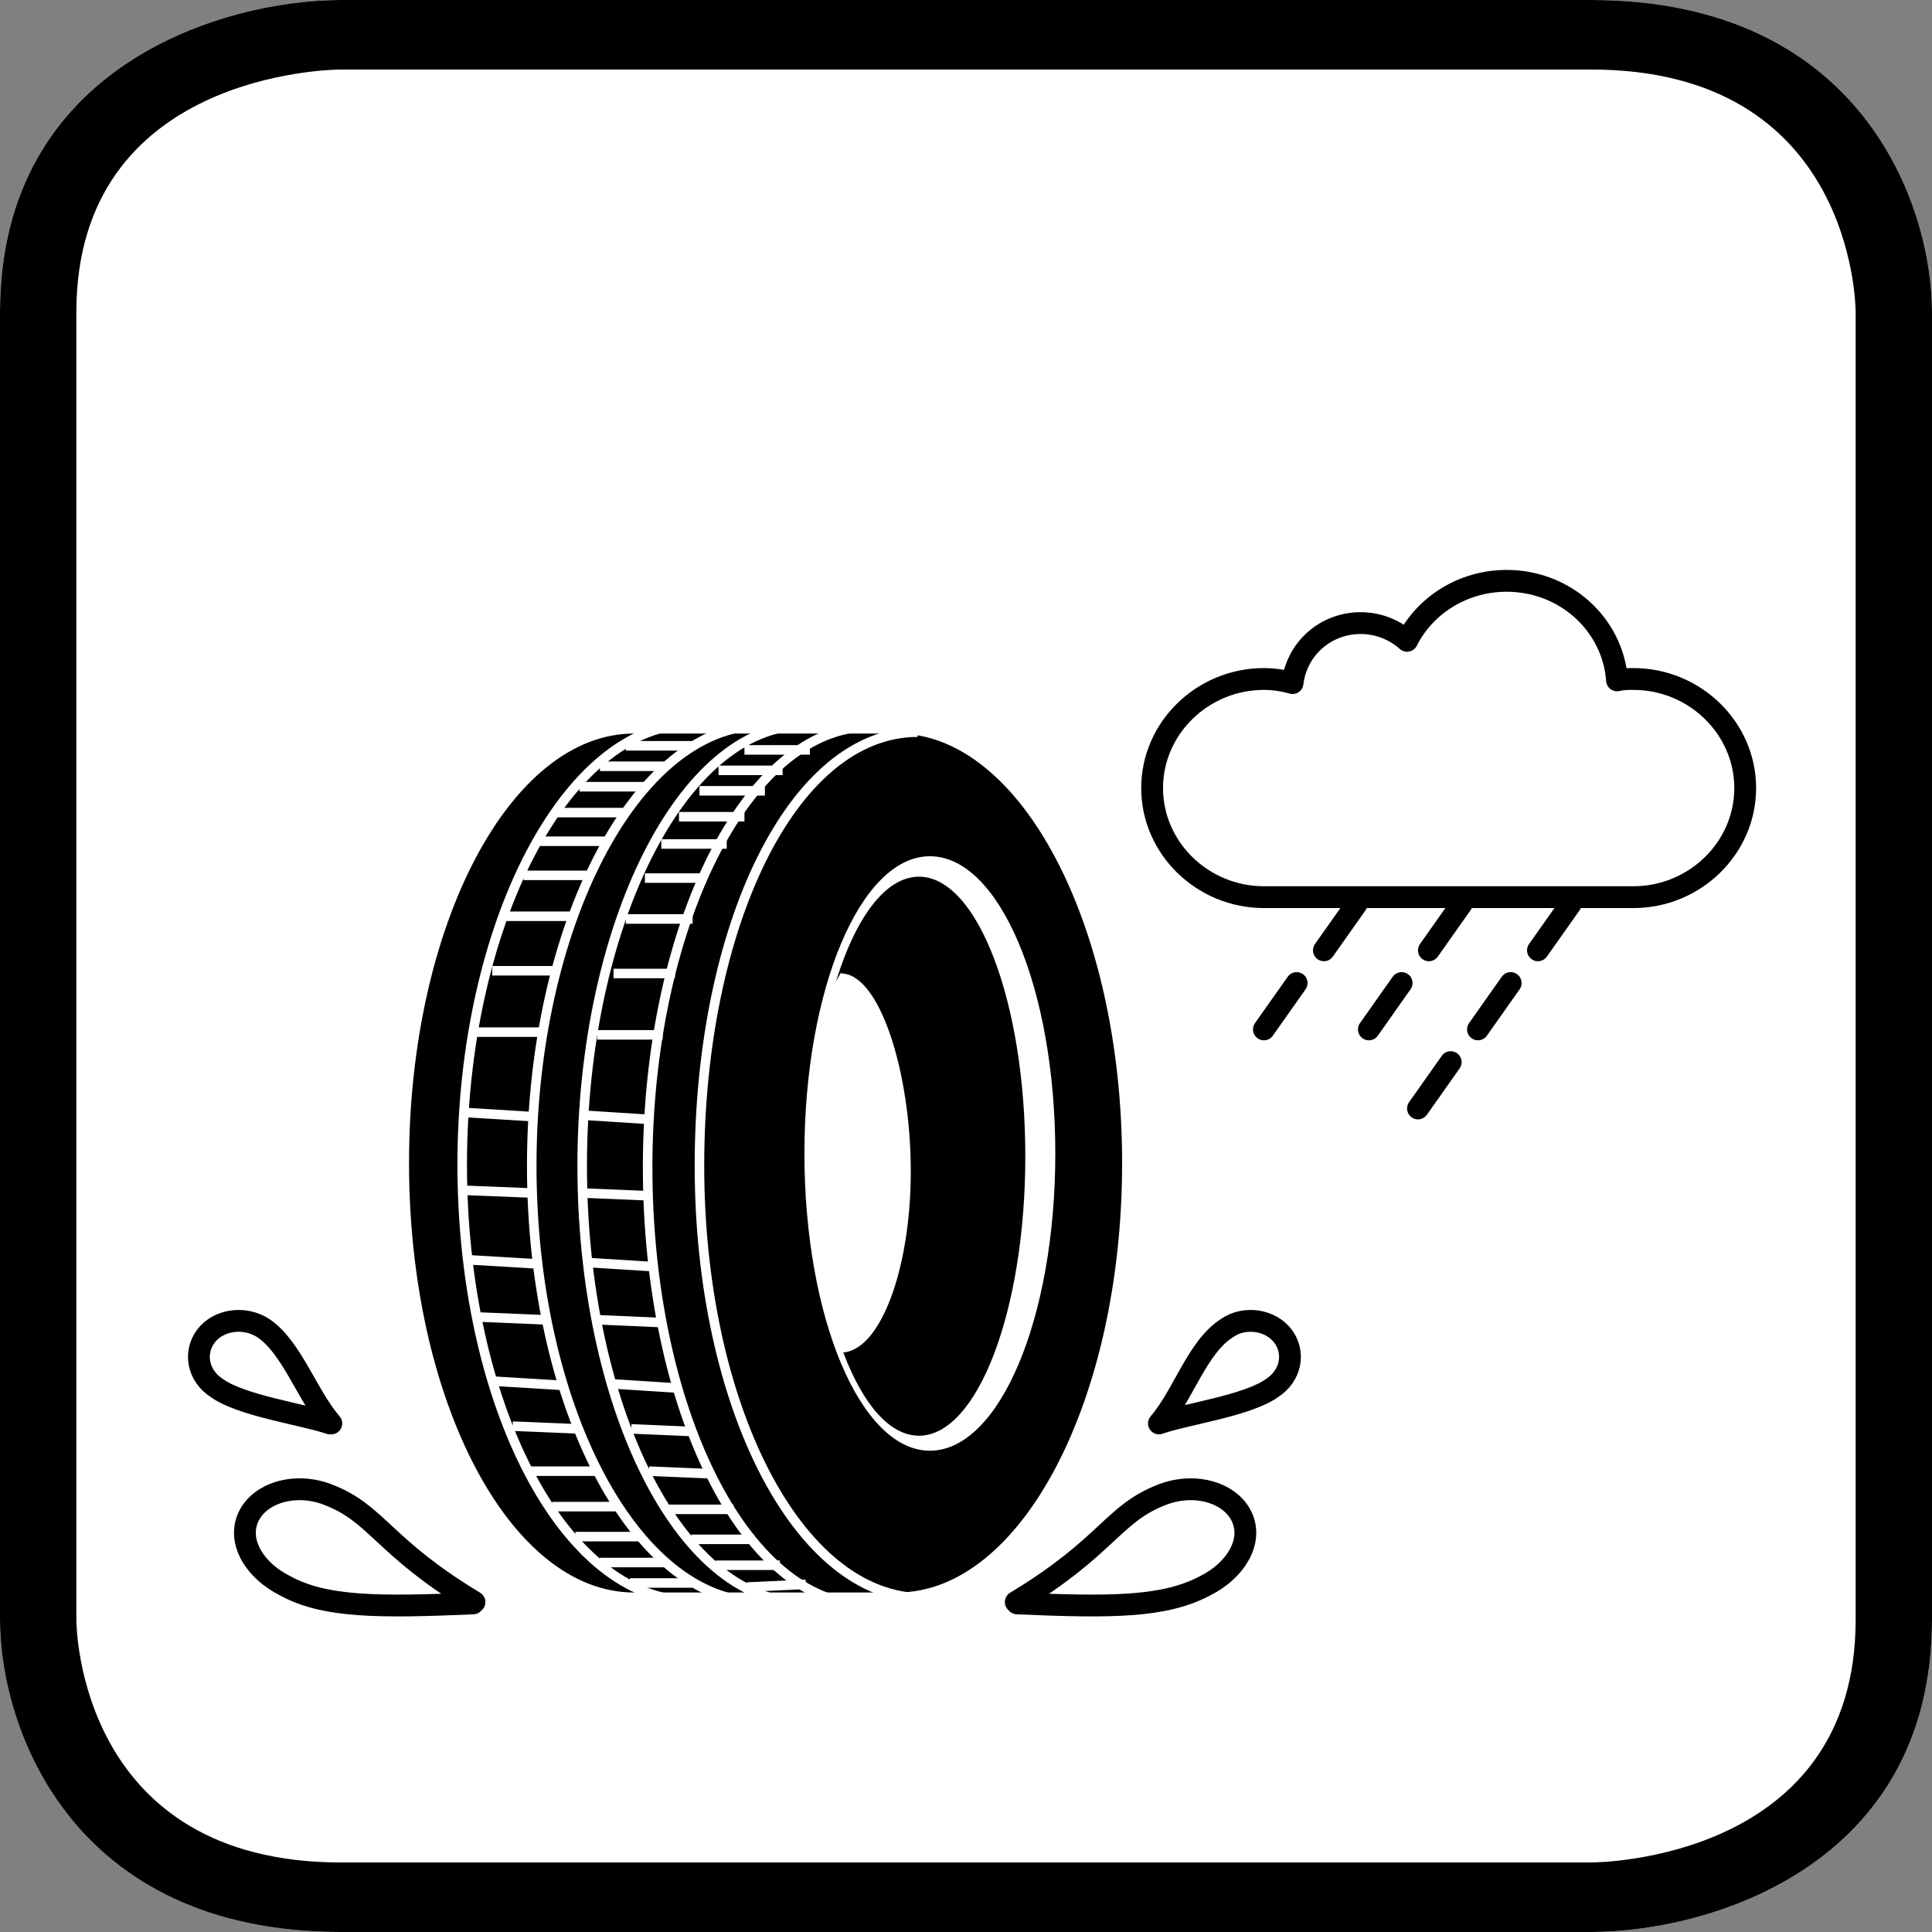 <?xml version="1.0" encoding="UTF-8"?><svg id="Layer_1" xmlns="http://www.w3.org/2000/svg" xmlns:xlink="http://www.w3.org/1999/xlink" viewBox="0 0 14.17 14.17"><rect x="0" y="0" width="14.17" height="14.17" fill="#808080" stroke="none"/><defs><style>.cls-1{fill:#fff;}.cls-2{stroke-width:.07px;}.cls-2,.cls-3,.cls-4,.cls-5,.cls-6{fill:none;}.cls-2,.cls-3,.cls-6{stroke:#fff;stroke-miterlimit:10;}.cls-3{stroke-width:.07px;}.cls-7{fill:#000000;}.cls-8{clip-path:url(#clippath);}.cls-4{stroke:#000000;stroke-linecap:round;stroke-linejoin:round;stroke-width:.16px;}.cls-6{stroke-width:.07px;}</style><clipPath id="clippath"><rect class="cls-5" x="0" y="0" width="14.17" height="14.17"/></clipPath></defs><g class="cls-8"><path class="cls-1" d="M11.67,14.17H2.5c-1.98,0-2.5-1.5-2.5-2.29V2.29C0,.48,1.64,0,2.5,0H11.67c1.98,0,2.5,1.5,2.5,2.29V11.88c0,1.81-1.64,2.29-2.5,2.29"/><path class="cls-7" d="M2.5,.51c-.08,0-1.94,.03-1.94,1.78V11.88c0,.07,.03,1.78,1.94,1.78H11.67c.08,0,1.94-.03,1.94-1.78V2.29c0-.07-.03-1.78-1.94-1.78H2.5ZM11.67,14.17H2.5C.52,14.17,0,12.67,0,11.88V2.29C0,.48,1.64,0,2.5,0H11.67c1.98,0,2.5,1.5,2.5,2.29V11.88c0,1.81-1.64,2.29-2.5,2.29"/><path class="cls-1" d="M12.8,5.78c0-.44-.37-.8-.82-.8-.04,0-.08,0-.12,.01-.03-.41-.38-.73-.81-.73-.32,0-.6,.18-.73,.44-.09-.08-.21-.13-.34-.13-.26,0-.47,.19-.5,.44-.07-.02-.14-.03-.21-.03-.45,0-.82,.36-.82,.8s.37,.8,.82,.8h2.71c.45,0,.82-.36,.82-.8"/><path class="cls-4" d="M12.8,5.78c0-.44-.37-.8-.82-.8-.04,0-.08,0-.12,.01-.03-.41-.38-.73-.81-.73-.32,0-.6,.18-.73,.44-.09-.08-.21-.13-.34-.13-.26,0-.47,.19-.5,.44-.07-.02-.14-.03-.21-.03-.45,0-.82,.36-.82,.8s.37,.8,.82,.8h2.71c.45,0,.82-.36,.82-.8Z"/><path class="cls-4" d="M9.95,6.63l-.24,.34m1.01-.34l-.24,.34m1.04-.34l-.24,.34m-1.77,.24l-.24,.34m1.01-.34l-.24,.34m1.04-.34l-.24,.34m-.2,.24l-.24,.34"/><path class="cls-1" d="M3.47,11.76c-.69,.03-1.09,.03-1.38-.13-.22-.11-.35-.32-.27-.5,.08-.18,.34-.26,.58-.17,.37,.14,.4,.38,1.08,.79"/><path class="cls-4" d="M3.47,11.76c-.69,.03-1.09,.03-1.38-.13-.22-.11-.35-.32-.27-.5,.08-.18,.34-.26,.58-.17,.37,.14,.4,.38,1.08,.79Z"/><path class="cls-1" d="M7.46,11.76c.69,.03,1.08,.03,1.38-.13,.22-.11,.35-.32,.27-.5-.08-.18-.34-.26-.58-.17-.37,.14-.4,.38-1.08,.79"/><path class="cls-4" d="M7.46,11.76c.69,.03,1.08,.03,1.38-.13,.22-.11,.35-.32,.27-.5-.08-.18-.34-.26-.58-.17-.37,.14-.4,.38-1.08,.79Z"/><path class="cls-1" d="M8.5,10.44c.2-.07,.65-.13,.83-.26,.14-.09,.17-.26,.08-.38-.09-.12-.28-.15-.41-.06-.22,.14-.32,.49-.5,.7"/><path class="cls-4" d="M8.5,10.44c.2-.07,.65-.13,.83-.26,.14-.09,.17-.26,.08-.38-.09-.12-.28-.15-.41-.06-.22,.14-.32,.49-.5,.7Z"/><path class="cls-1" d="M2.42,10.44c-.21-.07-.65-.13-.83-.26-.14-.09-.17-.26-.08-.38,.09-.12,.28-.15,.42-.06,.21,.14,.32,.49,.5,.7"/><path class="cls-4" d="M2.42,10.44c-.21-.07-.65-.13-.83-.26-.14-.09-.17-.26-.08-.38,.09-.12,.28-.15,.42-.06,.21,.14,.32,.49,.5,.7Z"/><path class="cls-7" d="M4.65,11.68c-.91,0-1.65-1.41-1.65-3.15s.74-3.15,1.65-3.15h1.93c.91,0,1.65,1.41,1.65,3.15s-.74,3.15-1.65,3.15h-1.93Z"/><path class="cls-3" d="M6.77,11.72c-.92,0-1.64-1.42-1.64-3.17s.68-3.18,1.6-3.18"/><path class="cls-1" d="M6.82,6.28c-.51,0-.92,.98-.92,2.18s.41,2.18,.92,2.18,.92-.97,.92-2.18-.41-2.18-.92-2.18m-.08,4.25c-.43,0-.78-.92-.78-2.05s.35-2.05,.78-2.05,.78,.92,.78,2.05-.35,2.05-.78,2.05"/><path class="cls-1" d="M6.17,7.13l-.08,.14-.09,.44-.04,.49-.03,.65,.12,.71,.12,.36c.28,0,.51-.6,.51-1.33s-.23-1.45-.51-1.45"/><path class="cls-3" d="M5.58,11.75c-.93,0-1.68-1.45-1.68-3.2s.76-3.23,1.69-3.23m-.52,6.42c-.94,0-1.68-1.45-1.68-3.2s.76-3.23,1.69-3.23"/><path class="cls-2" d="M3.91,8.19l-.49-.03m.48,.59l-.5-.02m.54,.54l-.5-.03m.56,.44l-.48-.02m.59,.5l-.49-.03m.62,.35l-.48-.02m.61,.33h-.49m.66,.26h-.49m.65,.22h-.48m.67,.19h-.49m-.41-3.89h-.5m.59-.45h-.47m.6-.4h-.51m.61-.3h-.47m.62-.25h-.5m1.12,5.44h-.46m-.03-5.65h-.5m.65-.19h-.49m.64-.15h-.49m.69-.15h-.5"/><path class="cls-2" d="M6.36,11.77c-.9,0-1.61-1.45-1.61-3.21s.73-3.23,1.63-3.23m-.5,6.42c-.9,0-1.61-1.45-1.61-3.2s.73-3.23,1.63-3.23"/><path class="cls-6" d="M4.76,8.21l-.47-.03m.46,.59l-.48-.02m.52,.54l-.48-.03m.54,.44l-.46-.02m.57,.5l-.47-.03m.6,.35l-.46-.02m.6,.33l-.47-.02m.62,.28h-.48m.63,.22h-.46m.65,.19h-.47m-.39-3.89h-.48m.57-.45h-.45m.58-.4h-.49m.59-.3h-.45m.6-.25h-.48m1.06,5.43l-.43,.02m-.02-5.65h-.48m.63-.19h-.48m.61-.15h-.47m.67-.15h-.48"/></g></svg>